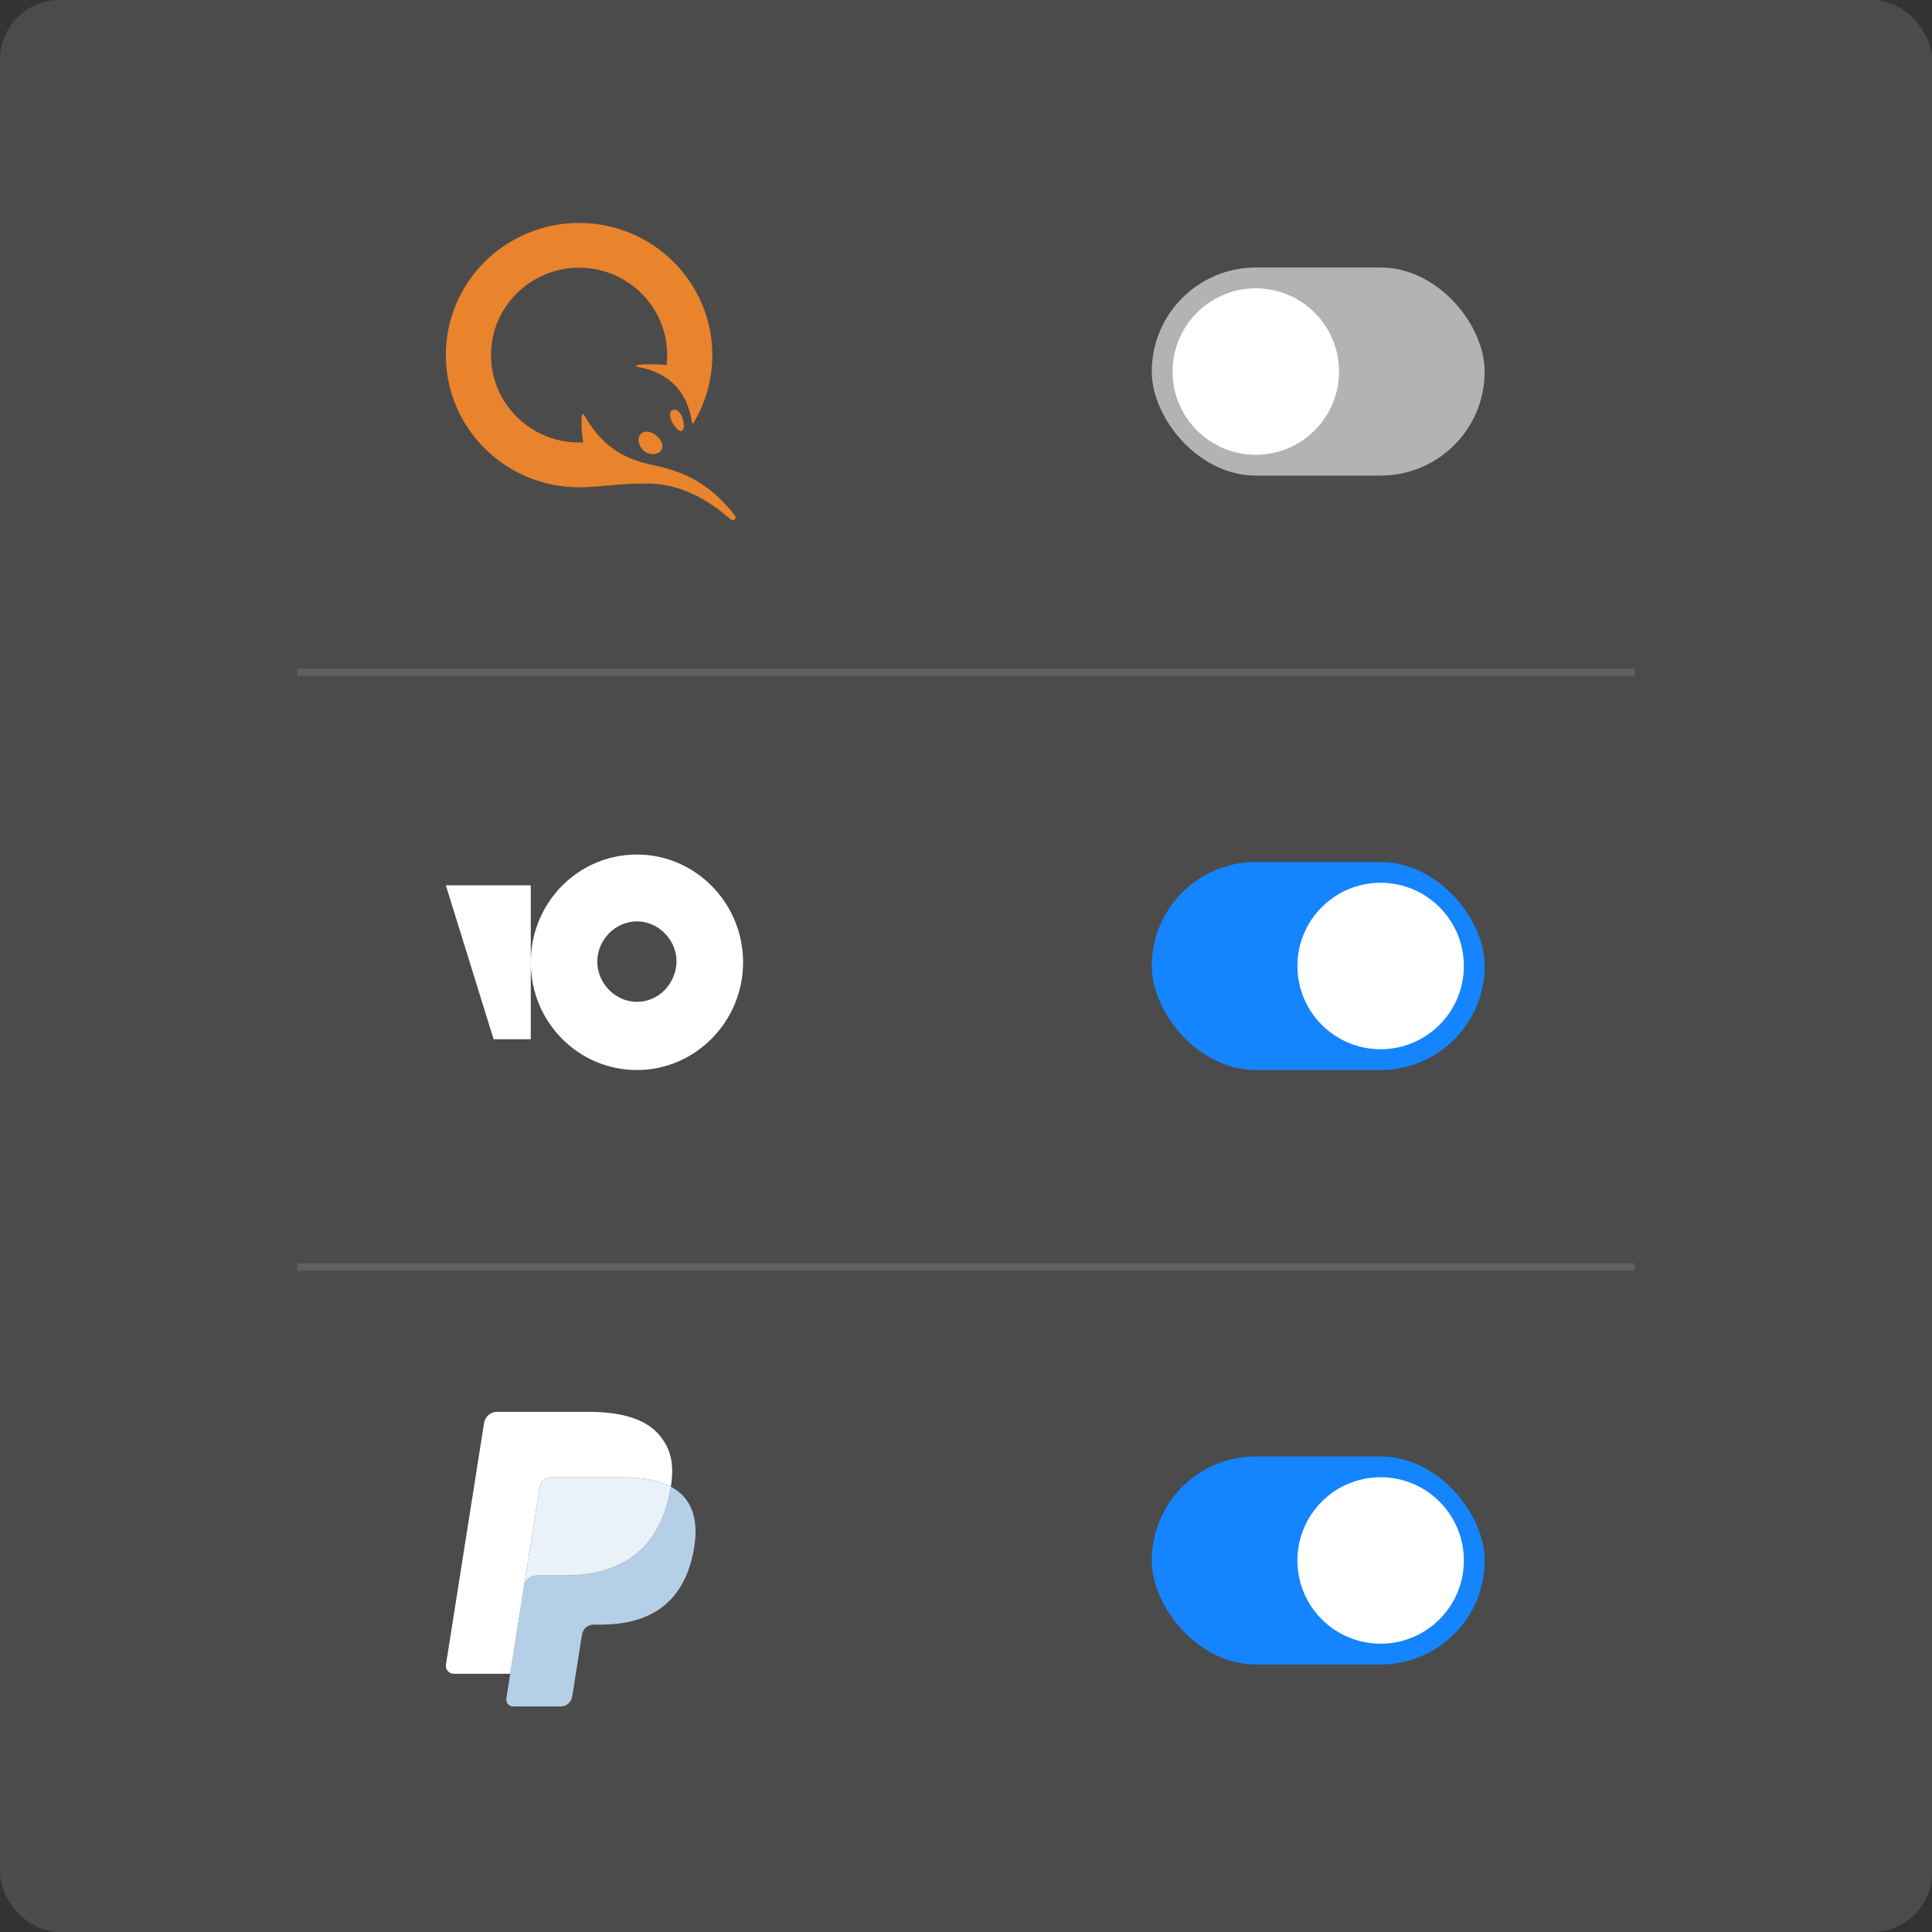 <?xml version="1.0" encoding="UTF-8"?> <svg xmlns="http://www.w3.org/2000/svg" xmlns:xlink="http://www.w3.org/1999/xlink" width="260px" height="260px" viewBox="0 0 260 260"><rect x="0" y="0" width="260" height="260" fill="#333333" stroke="none"/> <title>donatty_pay_systems</title> <g id="промо-сайт" stroke="none" stroke-width="1" fill="none" fill-rule="evenodd"> <g id="Artboard" transform="translate(-1032, -1291)"> <g id="donatty_pay_systems" transform="translate(1032, 1291)"> <rect id="Rectangle" fill="#FFFFFF" opacity="0.12" x="0" y="0" width="260" height="260" rx="8"></rect> <g id="Group-77" transform="translate(60, 190)"> <g id="paypal_mark" fill-rule="nonzero"> <g id="Path"> <path d="M9.546,38.302 L10.233,33.938 L8.702,33.902 L1.394,33.902 L6.473,1.697 C6.504,1.494 6.68,1.344 6.885,1.345 L19.209,1.345 C23.3,1.345 26.123,2.197 27.597,3.877 C28.288,4.665 28.728,5.489 28.941,6.395 C29.165,7.347 29.168,8.483 28.95,9.869 L28.935,9.97 L28.935,10.858 L29.626,11.25 C30.153,11.517 30.627,11.879 31.025,12.317 C31.616,12.991 31.998,13.847 32.16,14.863 C32.327,15.907 32.272,17.15 31.998,18.557 C31.683,20.176 31.173,21.585 30.485,22.739 C29.878,23.772 29.061,24.667 28.087,25.367 C27.173,26.016 26.086,26.508 24.858,26.824 C23.668,27.134 22.311,27.29 20.822,27.29 L19.863,27.29 C19.177,27.29 18.511,27.537 17.988,27.98 C17.466,28.427 17.12,29.045 17.011,29.724 L16.938,30.117 L15.725,37.809 L15.669,38.092 C15.655,38.181 15.63,38.226 15.593,38.256 C15.558,38.285 15.513,38.301 15.467,38.302 L9.546,38.302 Z" fill="#253B80" opacity="0"></path> <path d="M30.28,10.073 C30.243,10.308 30.201,10.548 30.154,10.795 C28.529,19.139 22.969,22.022 15.868,22.022 L12.252,22.022 C11.384,22.022 10.652,22.652 10.517,23.509 L8.666,35.249 L8.141,38.577 C8.099,38.844 8.176,39.116 8.352,39.322 C8.527,39.527 8.784,39.646 9.054,39.646 L15.467,39.646 C16.226,39.646 16.871,39.094 16.991,38.345 L17.054,38.02 L18.261,30.358 L18.339,29.937 C18.457,29.186 19.104,28.634 19.863,28.634 L20.822,28.634 C27.035,28.634 31.899,26.111 33.32,18.812 C33.914,15.763 33.606,13.217 32.035,11.426 C31.537,10.872 30.942,10.413 30.28,10.073 L30.28,10.073 Z" fill="#B5CFE7"></path> <path d="M28.58,9.395 C28.061,9.245 27.533,9.128 26.999,9.044 C25.945,8.882 24.879,8.804 23.812,8.812 L14.153,8.812 C13.394,8.811 12.747,9.364 12.631,10.115 L10.576,23.129 L10.517,23.509 C10.649,22.653 11.386,22.021 12.252,22.022 L15.868,22.022 C22.969,22.022 28.529,19.138 30.154,10.795 C30.202,10.548 30.243,10.308 30.28,10.073 C29.851,9.848 29.404,9.659 28.944,9.509 C28.823,9.469 28.702,9.431 28.58,9.395 L28.58,9.395 Z" fill="#E9F1F9"></path> <path d="M12.631,10.115 C12.746,9.364 13.394,8.81 14.153,8.813 L23.812,8.813 C24.957,8.813 26.025,8.888 26.999,9.045 C27.659,9.149 28.31,9.304 28.945,9.509 C29.425,9.668 29.87,9.856 30.281,10.073 C30.765,6.989 30.277,4.89 28.61,2.989 C26.772,0.896 23.455,0 19.21,0 L6.887,0 C6.02,0 5.28,0.631 5.146,1.489 L0.013,34.024 C-0.035,34.33 0.052,34.642 0.253,34.877 C0.454,35.113 0.748,35.248 1.057,35.249 L8.666,35.249 L10.576,23.129 L12.631,10.115 Z" fill="#FFFFFF"></path> </g> </g> <g id="Group-48" transform="translate(95, 6)"> <rect id="Rectangle-Copy-18" fill="#1484FF" x="0" y="0" width="44.8" height="28" rx="14"></rect> <circle id="Oval-Copy-7" fill="#FFFFFF" cx="30.8" cy="14" r="11.2"></circle> </g> </g> <g id="Group-81" transform="translate(60, 115)"> <path d="M25.714,0 C33.58,0 40,6.516 40,14.5 C40,22.484 33.58,29 25.714,29 C17.848,29 11.429,22.576 11.429,14.5 C11.429,6.516 17.758,0 25.714,0 Z M11.429,4.143 L11.429,24.857 L6.429,24.857 L0,4.143 L11.429,4.143 Z M25.714,8.994 C22.821,8.994 20.38,11.472 20.38,14.408 C20.38,17.345 22.821,19.823 25.714,19.823 C28.608,19.823 30.958,17.437 31.049,14.408 C31.049,11.472 28.608,8.994 25.714,8.994 Z" id="Combined-Shape" fill="#FFFFFF" fill-rule="nonzero"></path> <g id="Group-48" transform="translate(95, 1)"> <rect id="Rectangle-Copy-18" fill="#1484FF" x="0" y="0" width="44.8" height="28" rx="14"></rect> <circle id="Oval-Copy-7" fill="#FFFFFF" cx="30.8" cy="14" r="11.2"></circle> </g> </g> <g id="Group-40" transform="translate(60, 30)"> <path d="M17.93,0 C27.833,0 35.86,7.964 35.86,17.788 C35.86,21.127 34.934,24.25 33.322,26.919 C33.269,27.006 33.137,26.976 33.122,26.876 C32.507,22.504 29.815,20.095 25.897,19.393 C25.557,19.332 25.494,19.124 25.944,19.086 C27.139,18.983 28.842,19.001 29.708,19.155 C29.76,18.707 29.783,18.25 29.783,17.788 C29.783,11.294 24.476,6.029 17.93,6.029 C11.384,6.029 6.077,11.294 6.077,17.788 C6.077,24.283 11.384,29.547 17.93,29.547 C18.117,29.547 18.302,29.55 18.487,29.541 C18.289,28.399 18.228,27.239 18.264,26.361 C18.293,25.644 18.44,25.546 18.766,26.104 C20.406,28.908 22.76,31.463 27.336,32.463 C31.077,33.281 34.828,34.248 38.883,39.328 C39.244,39.779 38.693,40.231 38.28,39.867 C34.153,36.24 30.425,35.071 26.988,35.071 C23.163,35.071 20.557,35.578 17.93,35.578 C8.028,35.578 -4.01456646e-13,27.613 -4.01456646e-13,17.788 C-4.01456646e-13,7.964 8.028,0 17.93,0 Z M27.032,28.098 C27.47,28.098 27.928,28.281 28.323,28.612 C29.121,29.282 29.364,30.077 28.942,30.638 C28.707,30.946 28.327,31.115 27.871,31.115 C27.423,31.115 26.967,30.951 26.651,30.677 C25.925,30.048 25.712,29.029 26.186,28.449 C26.371,28.223 26.672,28.098 27.032,28.098 Z M31.007,25.187 C31.672,25.437 31.934,26.447 32.004,26.913 C32.121,27.693 31.872,28.016 31.623,28.016 C31.351,28.016 31.01,27.699 30.607,27.076 C30.209,26.46 30.064,25.754 30.261,25.397 C30.391,25.161 30.664,25.059 31.007,25.187 Z" id="Combined-Shape" fill="#E9832C"></path> <g id="Group-48-Copy" transform="translate(95, 6)"> <rect id="Rectangle-Copy-18" fill="#B3B3B3" x="0" y="0" width="44.8" height="28" rx="14"></rect> <circle id="Oval-Copy-7" fill="#FFFFFF" cx="14" cy="14" r="11.2"></circle> </g> </g> <line x1="40" y1="90.5" x2="220" y2="90.5" id="Path-19" stroke="#FFFFFF" opacity="0.12"></line> <line x1="40" y1="170.5" x2="220" y2="170.5" id="Path-19-Copy" stroke="#FFFFFF" opacity="0.12"></line> </g> </g> </g> </svg> 